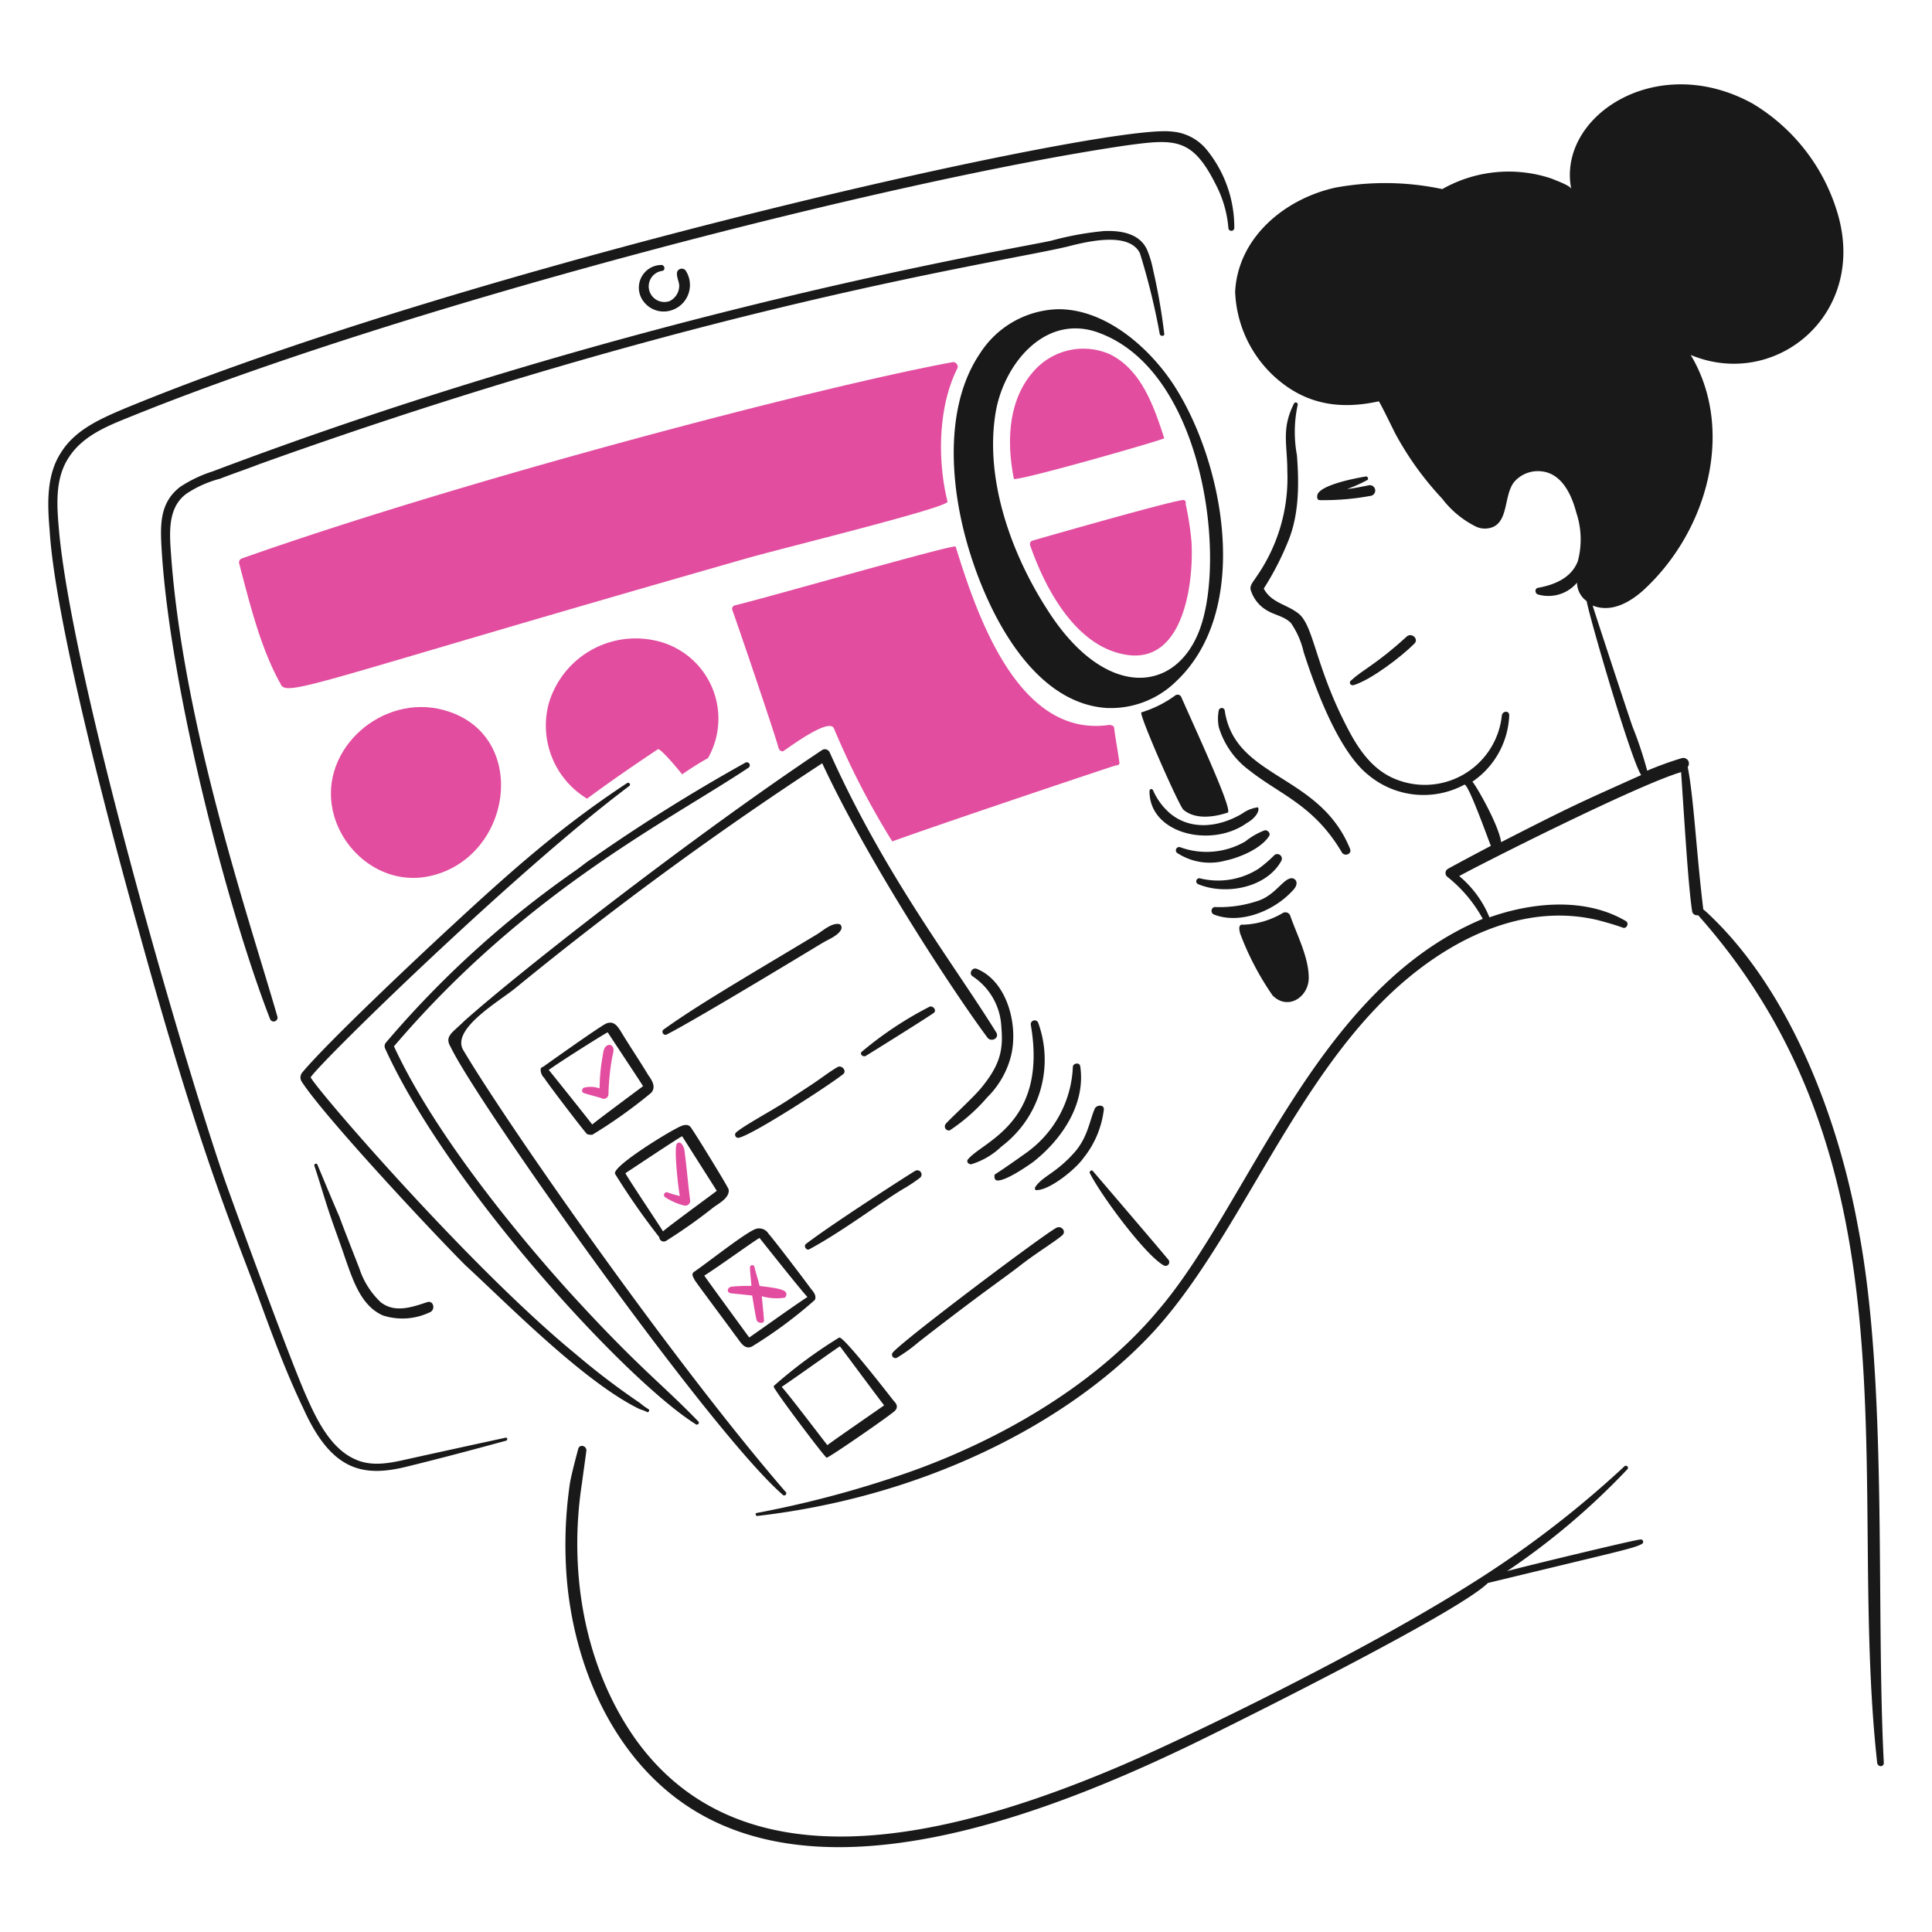 <?xml version="1.0" encoding="utf-8"?>
<svg xmlns="http://www.w3.org/2000/svg" viewBox="0 0 400 400" height="400" width="400" id="Interface-Testing-1--Streamline-Brooklyn.svg">
  <desc>Interface Testing 1 Streamline Illustration: https://streamlinehq.com</desc>
  <path d="M203.2 225.18c-1.828 2.238 -7.068 6.948 -7.478 7.632a0.836 0.836 0 0 0 0.916 1.22 37.8 37.8 0 0 0 7.784 -6.868 18.388 18.388 0 0 0 4.73 -7.936c1.88 -6.344 -0.4 -15.956 -6.868 -18.618 -0.916 -0.458 -1.83 0.916 -0.916 1.526a13.232 13.232 0 0 1 5.952 10.53c0.43 4.76 -0.288 7.816 -4.12 12.514Z" fill="#191919" stroke-width="1"/>
  <path d="M200.45 239.986c-0.458 0.456 0 1.068 0.61 1.068a15.45 15.45 0 0 0 6.258 -3.664 22.484 22.484 0 0 0 7.63 -25.638 0.8 0.8 0 0 0 -1.526 0.456c3.498 20.294 -9.88 24.06 -12.972 27.778Z" fill="#191919" stroke-width="1"/>
  <path d="M206.554 244.41c2.072 0 7.126 -3.69 7.326 -3.816 6.146 -4.828 10.928 -12.176 9.768 -19.84 -0.154 -0.916 -1.526 -0.6 -1.526 0.154a23.016 23.016 0 0 1 -9.768 17.856c-5 3.576 -6.302 4.316 -6.41 4.424 -0.144 0.612 0 1.222 0.61 1.222Z" fill="#191919" stroke-width="1"/>
  <path d="M224.258 239.832a19.726 19.726 0 0 0 4.274 -10.074c0.15 -1.068 -1.376 -1.068 -1.832 -0.304 -1.072 2.362 -1.432 5.862 -4.122 9 -3.97 4.53 -6.664 4.966 -8.242 7.324 -0.152 0.306 0 0.762 0.306 0.612 2.73 0.01 8.068 -4.346 9.616 -6.558Z" fill="#191919" stroke-width="1"/>
  <path d="M266.226 79.89c5.848 4.164 12.264 4.728 19.232 3.2 0.152 0 3.052 5.952 3.358 6.562a64.456 64.456 0 0 0 9.766 13.584 19.896 19.896 0 0 0 7.022 5.8 4.37 4.37 0 0 0 3.66 0c3.052 -1.526 2.138 -6.714 4.274 -9.308a6.506 6.506 0 0 1 5.646 -2.138c4.274 0.458 6.26 5.038 7.174 8.548a17.456 17.456 0 0 1 0.306 10.072c-1.374 3.51 -4.884 4.884 -8.242 5.494 -0.764 0.152 -0.61 1.222 0 1.374a7.766 7.766 0 0 0 8.088 -2.442 4.8 4.8 0 0 0 1.986 3.816c0.774 4.026 9.178 32.842 11.292 36.016 -12.54 5.644 -13.838 6.132 -29 13.89 -0.458 -3.512 -5.186 -11.752 -5.95 -12.516a17.424 17.424 0 0 0 7.632 -13.736c0 -1.068 -1.376 -0.914 -1.528 0a16.046 16.046 0 0 1 -22.892 12.82c-5.342 -2.6 -8.09 -8.088 -10.532 -13.124 -5.4 -11.4 -5.744 -18.69 -8.85 -20.908 -2.444 -1.832 -5.496 -2.138 -7.022 -5.038a59.2 59.2 0 0 0 5.038 -9.766c2.29 -5.494 2.29 -11.904 1.83 -17.856a26.4 26.4 0 0 1 0.154 -10.378 0.412 0.412 0 0 0 -0.762 -0.306c-2.654 5.3 -1.376 8.34 -1.376 14.04a35.72 35.72 0 0 1 -6.4 21.824c-0.458 0.764 -1.372 1.68 -1.22 2.6a7.36 7.36 0 0 0 3.51 4.426c1.526 0.916 3.662 1.22 4.884 2.6a17.236 17.236 0 0 1 2.6 5.952c2.286 7.088 7.1 20.474 13.43 25.486a17.82 17.82 0 0 0 19.84 1.984c0.764 -0.456 5.036 11.6 5.496 12.668 -0.306 0.152 -6.104 3.2 -8.854 4.732a1 1 0 0 0 -0.152 1.678 28.514 28.514 0 0 1 7.326 8.7c-34.76 14.488 -48.5 59.518 -67.458 81.346 -13.358 15.888 -34.31 27.562 -53.72 34.032a217.112 217.112 0 0 1 -29.15 7.63c-0.306 0 -0.306 0.61 0.152 0.61 34.456 -3.974 63.142 -18.922 79.972 -36.016 19.436 -19.438 31 -55.72 54.8 -75.4 10.834 -9 25.028 -15.414 39.374 -11.904 1.68 0.458 3.36 0.916 5.036 1.526 0.764 0.306 1.376 -0.916 0.612 -1.372 -8.2 -4.834 -19.012 -4.018 -28.234 -0.764a21.826 21.826 0 0 0 -6.258 -8.546c4.2 -2.346 36.852 -18.848 45.938 -21.52 0.926 13.876 1.534 23.854 2.29 28.844a1 1 0 0 0 1.22 0.764c46.51 52.302 30.7 117.45 37.086 175.51 0.154 0.916 1.374 0.916 1.374 0 -1.684 -32.682 0.894 -78.95 -5.342 -110.952 -4.028 -22.144 -13.6 -47.482 -29.454 -63.336 -0.764 -0.764 -1.68 -1.68 -2.6 -2.442v-0.154c-1.43 -11.754 -1.93 -22.71 -3.2 -29.302a1.16 1.16 0 0 0 -1.22 -1.832 68.242 68.242 0 0 0 -7.174 2.6 80.016 80.016 0 0 0 -3.052 -9.158c-0.916 -2.6 -7.782 -23.502 -8.24 -25.03 3.816 1.528 7.632 -0.6 10.53 -3.2 13.6 -12.536 18.87 -33.512 9.768 -48.684 17.542 7.308 36.714 -8.416 30.372 -29.456a39.51 39.51 0 0 0 -17.552 -22.588c-19.942 -11 -40.544 2.708 -37.544 17.704 -0.152 -0.762 -3.358 -1.83 -3.968 -2.136a27.874 27.874 0 0 0 -22.74 2.136 56.852 56.852 0 0 0 -22.13 -0.304c-10.378 2.288 -20.146 10.224 -20.754 21.518a25.084 25.084 0 0 0 10.502 19.526Z" fill="#191919" stroke-width="1"/>
  <path d="M243.334 80.2c-5.018 -7.946 -14.346 -16.33 -24.418 -16.176a19.822 19.822 0 0 0 -16.024 9.156c-6.716 9.92 -6.258 24.114 -3.664 35.4 3.2 14.04 12.972 36.932 29.914 38a19.306 19.306 0 0 0 14.346 -5.496c15.712 -14.798 9.954 -44.884 -0.154 -60.884Zm5.19 49.754c-4.848 13.756 -19.782 15.126 -31.744 -3.816 -7.478 -11.6 -13.126 -27.318 -10.532 -41.358 1.984 -10.074 10.684 -20.146 21.672 -15.72 21.138 8.19 25.94 45.74 20.604 60.888Z" fill="#191919" stroke-width="1"/>
  <path d="M245.014 167.644c2.468 2.106 6.4 1.526 9.156 0.6 1.222 -0.304 -6.4 -16.634 -9.614 -23.96a0.826 0.826 0 0 0 -1.222 -0.306 23.262 23.262 0 0 1 -7.02 3.51c-0.612 0.312 7.792 19.382 8.7 20.156Z" fill="#191919" stroke-width="1"/>
  <path d="M28.6 192.216c12.67 45.984 19.096 60.77 24.724 75.85 2.9 7.936 5.8 15.872 9.462 23.502 5.812 12.916 12.284 14.368 21.52 12.06 6.868 -1.682 13.736 -3.512 20.45 -5.342 0.458 -0.154 0.306 -0.764 -0.152 -0.612 -7.02 1.526 -14.04 3.052 -20.908 4.578 -3.358 0.764 -7.02 1.376 -10.226 -0.152 -5.176 -2.302 -8.102 -8.578 -10.226 -13.43 -3.644 -8.284 -16.028 -42.286 -17.092 -45.48 -8.8 -25.8 -30.906 -102.036 -33.882 -132.778 -0.458 -5.188 -1.068 -11.14 1.984 -15.718C17.31 89.962 22.8 87.978 27.688 86c57.738 -23.298 157.954 -48.9 205.268 -55.858 10.306 -1.422 13.884 -1.69 18.772 8.088a23.53 23.53 0 0 1 2.6 9 0.612 0.612 0 0 0 1.22 0 25.442 25.442 0 0 0 -5.8 -16.33 10.302 10.302 0 0 0 -7.172 -3.664c-13.738 -1.716 -145.054 27.666 -216.872 57.384 -5.038 2.136 -10.226 4.426 -13.126 9.158 -3.052 4.73 -2.748 10.836 -2.29 16.176 1.204 19.262 13.088 63.646 18.312 82.262Z" fill="#191919" stroke-width="1"/>
  <path d="M44.018 97.6a27.184 27.184 0 0 0 -6.716 3.2c-4.294 3.304 -4.152 7.896 -3.816 13.278 1.788 28.6 13.642 74.298 22.436 96.912a0.8 0.8 0 0 0 1.526 -0.458C51.726 190.64 38.2 151.162 35.47 115.6c-0.304 -4.578 -1.068 -10.378 3.2 -13.43a23.048 23.048 0 0 1 6.868 -3.052c2.746 -1.07 5.494 -1.984 8.24 -3.054 91.57 -32.838 153.826 -41.776 167.268 -45.022 4.72 -1.23 12.784 -2.972 14.958 1.374a142.05 142.05 0 0 1 4.12 16.788c0.152 0.458 1.068 0.458 0.916 -0.152a124.2 124.2 0 0 0 -2.29 -13.126 21.026 21.026 0 0 0 -1.22 -4.12c-1.526 -3.51 -5.494 -4.12 -9 -3.968a64.354 64.354 0 0 0 -10.836 1.984c-7.186 1.644 -85.806 14.522 -173.676 47.778Z" fill="#191919" stroke-width="1"/>
  <path d="M137.114 56.082c0.762 -0.154 0.458 -1.222 -0.152 -1.222a4.696 4.696 0 0 0 -3.664 7.63 5.2 5.2 0 0 0 4.578 1.986A5.492 5.492 0 0 0 142 56.082a1 1 0 0 0 -1.374 -0.306c-1.068 0.6 0 2.442 0 3.358a3.56 3.56 0 0 1 -1.984 3.2 3.236 3.236 0 1 1 -1.528 -6.252Z" fill="#191919" stroke-width="1"/>
  <path d="M88.428 269.6c-3.2 1.068 -6.714 2.288 -9.614 0a16.748 16.748 0 0 1 -4.426 -7.02c-8.8 -22.454 0.712 1.058 -8.7 -21.518a0.342 0.342 0 0 0 -0.6 0.304c1.068 3.2 1.984 6.4 3.052 9.616s2.29 6.4 3.358 9.614c1.526 4.272 3.2 9.766 7.784 11.752a13.102 13.102 0 0 0 9.614 -0.612c1.364 -0.464 0.904 -2.602 -0.468 -2.136Z" fill="#191919" stroke-width="1"/>
  <path d="M280.268 141.852c3.664 -1.144 9.842 -5.876 12.514 -8.546 1.068 -0.916 -0.458 -2.442 -1.526 -1.526 -6.306 5.78 -8.938 6.716 -11.6 9.156 -0.456 0.464 0.002 1.064 0.612 0.916Z" fill="#191919" stroke-width="1"/>
  <path d="M339.942 319.652a0.49 0.49 0 0 0 -0.306 -0.918c-1 0 -25.244 5.87 -27.624 6.562a147.538 147.538 0 0 0 24.878 -21.06 0.434 0.434 0 1 0 -0.61 -0.61 210.278 210.278 0 0 1 -31.94 24.44c-21.788 13.8 -58.846 31.854 -73.366 37.98 -35.574 15.012 -77.884 24.954 -99.812 -6.562 -10.38 -15.11 -13.432 -34.492 -10.684 -52.348 0.304 -2.288 0.612 -4.426 0.916 -6.716 0.152 -1.068 -1.374 -1.526 -1.678 -0.456 -0.6 2.288 -1.222 4.578 -1.68 6.868a87.42 87.42 0 0 0 -0.6 21.058c1.8 18.328 10.128 36.416 25.182 46.244 30.104 19.634 77.6 0.354 109.732 -15.72 1.8 -0.9 49.366 -24.368 55.704 -30.674 26.902 -6.526 30.212 -7.14 31.888 -8.088Z" fill="#191919" stroke-width="1"/>
  <path d="M154.054 115.754c7.326 -2.136 42.428 -10.684 42.122 -11.904 -2.104 -8.412 -1.966 -19.572 1.984 -27.472a0.946 0.946 0 0 0 -1.068 -1.372c-27.6 5.096 -100.976 24.32 -146.97 40.6a0.866 0.866 0 0 0 -0.6 1.068c2.136 8.088 4.424 17.55 8.546 24.876 1.19 2.996 6.62 -0.262 95.986 -25.796Z" fill="#e24d9f" stroke-width="1"/>
  <path d="M231.736 157.724c-0.306 -2.29 -0.764 -4.578 -1.068 -7.02 0 -0.458 -0.61 -0.612 -1.068 -0.612 -18.926 2.748 -27.472 -23.2 -31.746 -36.932 -0.152 -0.6 -38.306 10.378 -45.784 12.2a0.742 0.742 0 0 0 -0.458 0.916c0.366 0.874 8.834 25.67 9.614 28.692 0.154 0.458 0.764 0.764 1.07 0.458 1.83 -1.22 9.462 -6.868 10.378 -4.578A164.144 164.144 0 0 0 184.73 174.2c11.904 -4.272 42.886 -14.65 46.242 -15.72 0.612 0.006 0.916 -0.298 0.764 -0.756Z" fill="#e24d9f" stroke-width="1"/>
  <path d="M241.044 90.726c-2.134 -6.564 -4.73 -14.2 -11.292 -17.4a13.662 13.662 0 0 0 -15.718 3.51c-5.344 5.954 -5.648 14.652 -4.122 22.284 0.152 0.762 31.132 -8.09 31.132 -8.394Z" fill="#e24d9f" stroke-width="1"/>
  <path d="M245.472 104.308c0.152 -0.458 -0.154 -0.916 -0.764 -0.764 -4.426 0.764 -29.912 8.09 -30.98 8.4a0.74 0.74 0 0 0 -0.458 0.916c3.052 8.852 9.462 21.214 20.144 22.74 11.752 1.68 13.736 -15.108 13.278 -23.35a61.616 61.616 0 0 0 -1.22 -7.942Z" fill="#e24d9f" stroke-width="1"/>
  <path d="M134.824 226.25c1.068 -1.222 0.152 -2.6 -0.61 -3.664 -1.832 -3.052 -3.816 -5.952 -5.648 -9 -0.762 -1.222 -1.526 -2.29 -3.052 -1.678 -1.374 0.61 -13.124 9 -13.124 9 -0.306 0 -0.458 0.304 -0.458 0.61a2.448 2.448 0 0 0 0.762 1.678c0.306 0.612 7.022 9.462 8.7 11.446 0.152 0.306 0.916 0.306 1.22 0.306a101.314 101.314 0 0 0 12.21 -8.698Zm-12.21 6.562c-1.526 -1.984 -8.85 -11.142 -9 -11.294 2.748 -1.984 11.752 -7.63 12.2 -7.784 0 0 7.172 10.836 7.326 11.142 0.006 0 -9.456 7.02 -10.526 7.936Z" fill="#191919" stroke-width="1"/>
  <path d="M136.504 256.162a0.916 0.916 0 0 0 1.372 0.762 106.8 106.8 0 0 0 9.92 -7.018c1.07 -0.764 3.358 -1.984 3.054 -3.664 -0.154 -0.6 -7.478 -12.516 -7.936 -12.974 -0.916 -0.914 -2.442 0.154 -3.358 0.612 -3.358 1.832 -12.82 7.782 -12.21 9.158a145.066 145.066 0 0 0 9.158 13.124Zm4.73 -20.91 7.174 11.294c-0.154 0.154 -10.378 7.632 -11.142 8.4 -0.304 -0.6 -7.478 -11.294 -7.784 -12.056 0.306 -0.158 10.99 -7.332 11.752 -7.638Z" fill="#191919" stroke-width="1"/>
  <path d="M125.668 216.482c-0.764 0.458 -0.764 1.526 -0.916 2.288a38.642 38.642 0 0 0 -0.612 6.564 5.818 5.818 0 0 0 -3.2 -0.154c-0.458 0.154 -0.61 0.916 -0.152 1.068 0.6 0.308 3.356 0.916 3.968 1.222a0.978 0.978 0 0 0 1.22 -0.914 51.31 51.31 0 0 1 0.764 -7.632c0.152 -0.762 0.458 -1.526 0.152 -2.138a0.844 0.844 0 0 0 -1.224 -0.304Z" fill="#e24d9f" stroke-width="1"/>
  <path d="M141.692 249.6a1.044 1.044 0 0 0 1.22 -0.916c-0.456 -3.512 -0.762 -7.172 -1.22 -10.684 -0.152 -0.61 -0.764 -1.984 -1.526 -1.222s0.436 10.662 0.61 10.838a16.742 16.742 0 0 1 -2.6 -0.764 0.586 0.586 0 0 0 -0.6 0.916 12.438 12.438 0 0 0 4.116 1.832Z" fill="#e24d9f" stroke-width="1"/>
  <path d="M143.828 265.012c0 0.154 7.326 9.92 8.4 11.448 0.916 1.068 1.832 3.2 3.51 2.288a92.312 92.312 0 0 0 12.974 -9.614c0.458 -1.068 -0.612 -1.984 -0.916 -2.44s-6.868 -9.158 -8.7 -11.296a2.256 2.256 0 0 0 -2.746 -0.914c-2.29 0.914 -10.378 7.326 -12.668 8.852 -0.616 0.464 -0.158 1.064 0.146 1.676Zm13.432 -8.696s9.308 11.75 9.92 12.2c-4.122 2.748 -8.09 5.646 -12.058 8.4 0 0 -9.156 -12.514 -9.31 -12.82 2.29 -1.372 11.142 -7.78 11.448 -7.78Z" fill="#191919" stroke-width="1"/>
  <path d="M151.306 267.762c1.526 0.152 2.9 0.304 4.426 0.458 0 0 0.764 4.728 0.916 5.036 0.152 0.762 1.678 0.914 1.526 0 -0.152 -1.984 -0.458 -4.886 -0.458 -4.886a11.364 11.364 0 0 0 4.732 0.308 0.8 0.8 0 0 0 0.152 -1.222c-0.6 -0.762 -4.426 -1.068 -5.342 -1.22 -0.304 -1.374 -0.762 -2.6 -1.068 -3.97a0.468 0.468 0 0 0 -0.916 0.154c0 0.916 0.306 3.51 0.306 3.816a37.31 37.31 0 0 0 -4.12 0.152c-0.916 0.152 -1.07 1.212 -0.154 1.374Z" fill="#e24d9f" stroke-width="1"/>
  <path d="M160.464 287.6c1.374 2.29 10.378 14.2 10.684 14.2 0.504 0 13.578 -9.03 14.2 -9.77s0.306 -1.372 -0.304 -1.984c-0.612 -0.762 -10.378 -13.428 -11.294 -13.124a96.666 96.666 0 0 0 -13.43 9.92c-0.162 -0.004 -0.162 0.454 0.144 0.758Zm13.43 -8.854c0.152 0.154 8.852 11.906 9.158 12.21 -0.612 0.46 -10.378 7.172 -11.752 8.242 -0.764 -0.914 -7.784 -10.226 -9.462 -12.058 2.746 -1.828 11.904 -8.392 12.056 -8.392Z" fill="#191919" stroke-width="1"/>
  <path d="M173.588 191.3c-1.526 -0.154 -3.2 1.374 -4.426 2.136 -16.716 10.03 -24.498 14.542 -31.744 19.688a0.616 0.616 0 0 0 0.6 1.068c6.95 -3.56 33.924 -20 32.2 -18.924 1.22 -0.764 3.356 -1.526 3.968 -2.9 0.166 -0.61 -0.14 -1.068 -0.598 -1.068Z" fill="#191919" stroke-width="1"/>
  <path d="M173.436 220.908c-1.832 1.068 -3.358 2.29 -5.19 3.51s-3.51 2.29 -5.34 3.51c-3.686 2.346 -8.974 5.162 -10.532 6.562a0.64 0.64 0 0 0 0.612 1.068c3.094 -0.714 19.084 -11.136 21.518 -13.124 0.916 -0.61 -0.152 -1.984 -1.068 -1.526Z" fill="#191919" stroke-width="1"/>
  <path d="M179.236 218.618c0.2 -0.1 13.698 -8.51 14.2 -9 0.458 -0.61 -0.306 -1.374 -0.916 -1.22a74.084 74.084 0 0 0 -14.042 9.308c-0.616 0.454 0.148 1.218 0.758 0.912Z" fill="#191919" stroke-width="1"/>
  <path d="M166.874 257.536c-0.6 0.464 0.152 1.526 0.762 1.068 7.126 -3.836 15.4 -10.2 20 -12.82a32.818 32.818 0 0 0 2.9 -1.984 0.876 0.876 0 0 0 -1.068 -1.374c-0.392 0.174 -16.98 10.81 -22.594 15.11Z" fill="#191919" stroke-width="1"/>
  <path d="M190.224 277.834c13.584 -10.566 17.256 -12.912 21.06 -15.872 3.538 -2.75 7.174 -4.9 8.7 -6.258 0.764 -0.762 -0.152 -1.984 -1.22 -1.526 -2.484 1.242 -31.338 22.93 -33.882 25.8a0.706 0.706 0 0 0 0.916 1.068 33.06 33.06 0 0 0 4.426 -3.212Z" fill="#191919" stroke-width="1"/>
  <path d="M258.138 170.4c2.742 -1.564 2.746 -3.586 1.984 -3.2a6.93 6.93 0 0 0 -2.898 1.22c-4.58 2.748 -10.532 3.664 -14.956 0a13.388 13.388 0 0 1 -3.512 -4.73c-0.152 -0.458 -0.764 -0.458 -0.764 0.152 0.008 8.81 12.784 11.808 20.146 6.558Z" fill="#191919" stroke-width="1"/>
  <path d="M243.8 176.648a12.308 12.308 0 0 0 9.92 1.528c2.898 -0.612 7.324 -2.442 9 -5.038 0.458 -0.61 -0.306 -1.372 -0.914 -1.22a14.814 14.814 0 0 0 -3.97 2.29 15.936 15.936 0 0 1 -13.43 1.22 0.682 0.682 0 0 0 -0.606 1.22Z" fill="#191919" stroke-width="1"/>
  <path d="M248.066 183.058c5.68 2.364 14.2 0.764 17.246 -4.884a0.946 0.946 0 0 0 -1.526 -1.068 27.6 27.6 0 0 1 -3.2 2.748 15.6 15.6 0 0 1 -12.2 1.984 0.636 0.636 0 0 0 -0.32 1.22Z" fill="#191919" stroke-width="1"/>
  <path d="M251.27 189.316c5.342 2.136 12.21 -0.61 16.026 -4.578 0.61 -0.612 1.372 -1.374 1.068 -2.29a1.07 1.07 0 0 0 -0.764 -0.61c-1.812 -0.228 -3.496 3.582 -7.326 4.73a24.852 24.852 0 0 1 -8.85 1.222 0.83 0.83 0 0 0 -0.154 1.526Z" fill="#191919" stroke-width="1"/>
  <path d="M277.826 176.496c0.6 0.916 2.136 0.306 1.68 -0.762 -6.336 -15.644 -23.918 -14.456 -25.946 -28.692a0.634 0.634 0 0 0 -1.22 0 9.014 9.014 0 0 0 0 3.51 17.342 17.342 0 0 0 6.4 9c6.298 4.992 13.326 7.15 19.086 16.944Z" fill="#191919" stroke-width="1"/>
  <path d="M283.014 99.424c0.46 -0.152 0.154 -0.916 -0.304 -0.762 -2.16 0.36 -9.016 1.676 -9.92 3.662 -0.154 0.458 -0.154 1.222 0.458 1.222a53.072 53.072 0 0 0 10.684 -0.916 1.112 1.112 0 0 0 -0.612 -2.138c-1.526 0.306 -3.052 0.612 -4.424 0.764a31.186 31.186 0 0 0 4.118 -1.832Z" fill="#191919" stroke-width="1"/>
  <path d="M69.2 169.018c2.478 8.384 11.142 14.652 20.452 12.21 17.092 -4.426 20 -30.524 1.068 -34.492 -12.678 -2.578 -25.332 9.384 -21.52 22.282Z" fill="#e24d9f" stroke-width="1"/>
  <path d="M136.2 155.13c0.458 -0.306 3.814 3.662 5.036 5.188a63.022 63.022 0 0 1 5.342 -3.356 16.538 16.538 0 0 0 -11.294 -24.42 18.75 18.75 0 0 0 -21.672 13.126 17.686 17.686 0 0 0 7.936 19.688c4.73 -3.512 9.614 -6.868 14.652 -10.226Z" fill="#e24d9f" stroke-width="1"/>
  <path d="M96.06 211.446c-2.4 2.4 -4.112 3.068 -2.748 5.34 5.528 11.558 53.518 79.374 68.688 92.64a0.436 0.436 0 1 0 0.6 -0.612C139.752 282.4 105.38 233.384 95.906 217.4c-2.6 -4.426 7.936 -10.378 10.99 -12.974a736.138 736.138 0 0 1 63.336 -46.4c9.426 20.256 26.87 46.898 34.186 56.772 0.762 1.07 2.6 0.154 1.83 -1.068 -8.91 -14.37 -23.072 -32.524 -34.49 -58a1.09 1.09 0 0 0 -1.526 -0.458c-26.28 17.528 -62.124 45.416 -74.172 56.174Z" fill="#191919" stroke-width="1"/>
  <path d="M154.97 158.946a0.616 0.616 0 0 0 -0.6 -1.07 366.016 366.016 0 0 0 -31.744 19.842c-1.222 0.762 -2.29 1.678 -3.358 2.44a205.2 205.2 0 0 0 -39.376 35.714 1.154 1.154 0 0 0 -0.152 1.22c13 28.612 49.944 68.846 64.4 77.834 0.306 0.154 0.764 -0.304 0.458 -0.61 -7.714 -8 -12.462 -11.144 -27.166 -27.318 -12.368 -13.764 -28.09 -33.52 -35.864 -50.364 27.414 -32.166 56.914 -46.698 73.402 -57.688Z" fill="#191919" stroke-width="1"/>
  <path d="M132.078 291.57c0.6 0.304 1.372 0.458 1.83 0.762a0.342 0.342 0 0 0 0.306 -0.612 11.66 11.66 0 0 1 -1.678 -1.218 152.146 152.146 0 0 1 -13.432 -10.228c-21.774 -17.862 -53.444 -54.528 -54.788 -57.232 2.356 -3.522 42.614 -42.8 65.93 -60.282 0.458 -0.304 0 -0.914 -0.458 -0.6 -13.556 8.92 -23.938 18.14 -36.17 29.456 -6.09 5.6 -25.702 24.034 -30.982 30.37a1.6 1.6 0 0 0 -0.152 1.984c4.666 7.212 26.876 31 33.882 38 8.674 7.98 24.234 23.862 35.712 29.6Z" fill="#191919" stroke-width="1"/>
  <path d="M240.892 261.96a0.772 0.772 0 0 0 1.07 -1.066c-0.146 -0.278 -15.542 -18.27 -15.72 -18.468 -0.306 -0.306 -0.764 0.154 -0.6 0.458 2.228 4.48 11.338 16.842 15.25 19.076Z" fill="#191919" stroke-width="1"/>
  <path d="M256.766 193.284a58.48 58.48 0 0 0 6.714 12.82c3.2 3.2 7.48 0.306 7.48 -3.664 0 -4.272 -2.444 -8.85 -3.816 -12.818a1.074 1.074 0 0 0 -1.526 -0.612 17.296 17.296 0 0 1 -8.244 2.442c-0.914 -0.152 -0.908 0.762 -0.608 1.832Z" fill="#191919" stroke-width="1"/>
</svg>